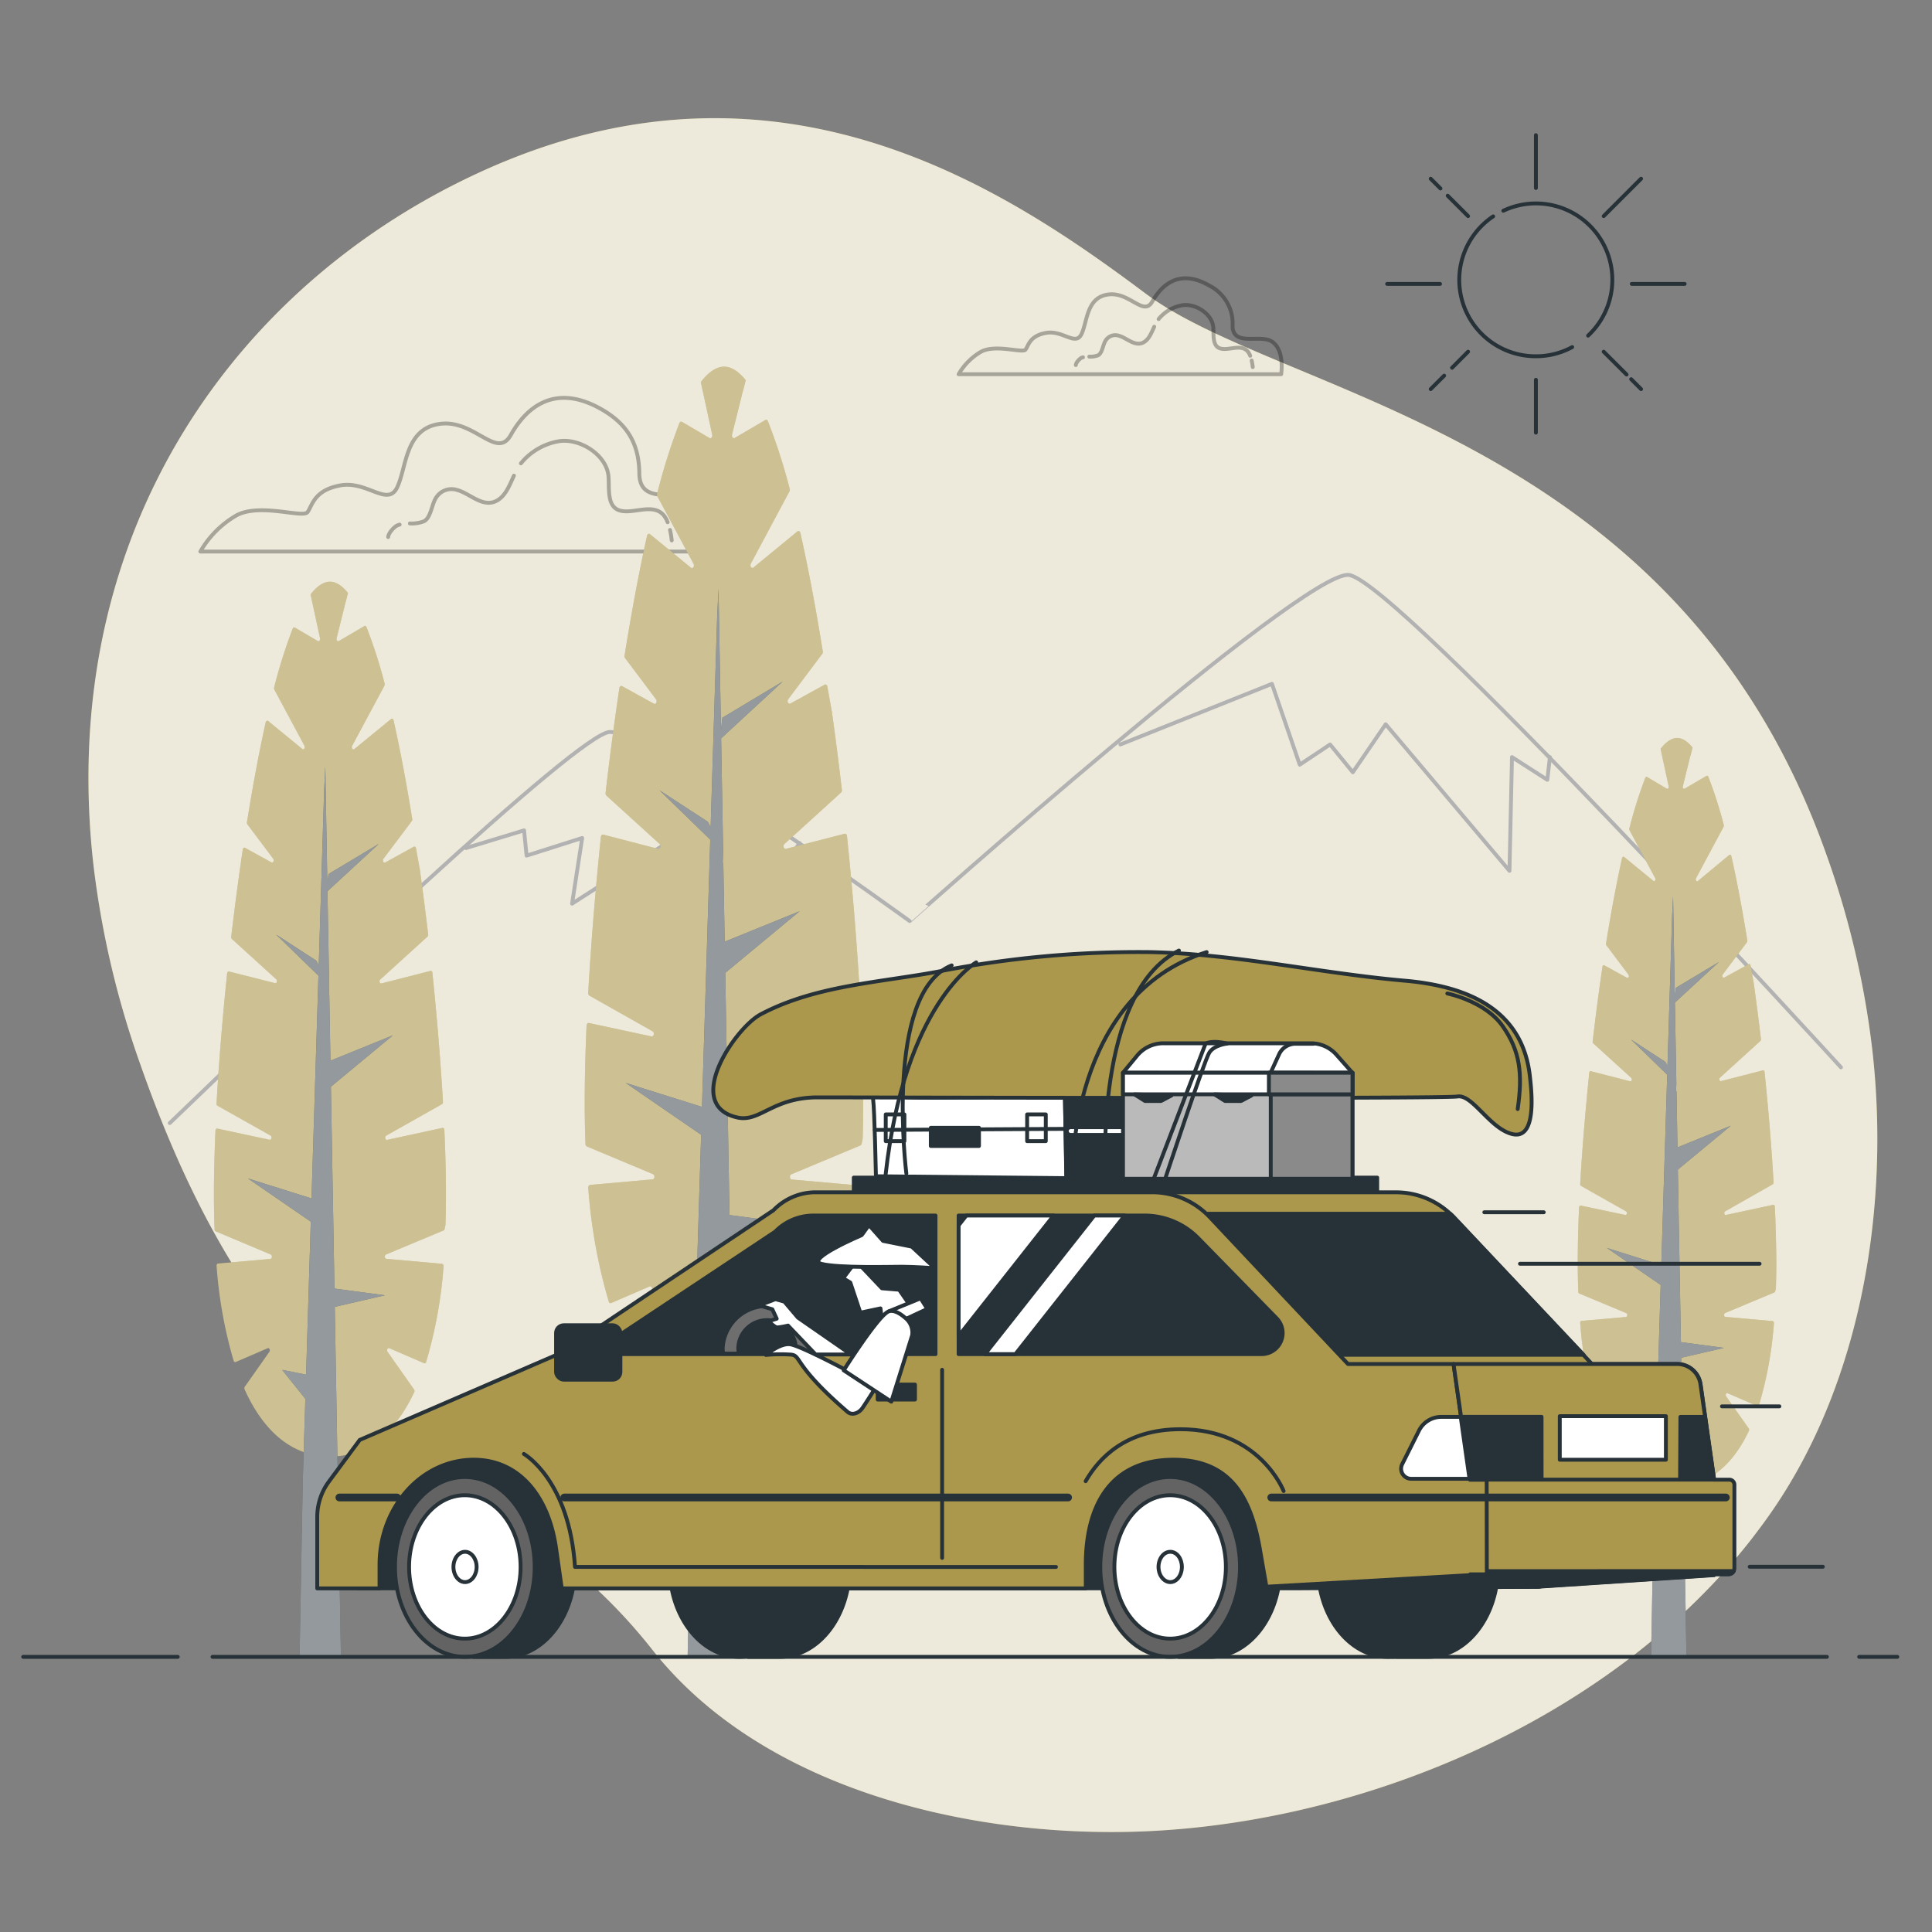 <?xml version="1.0" encoding="utf-8"?>
<svg xmlns="http://www.w3.org/2000/svg" viewBox="0 0 500 500">
  <rect x="0" y="0" width="500" height="500" fill="#808080" stroke="none"/>
  <g id="freepik--background-simple--inject-32">
    <path d="M291.71,474.09c-43,.85-94.95-11.67-122.9-47.16-42.25-53.62-94.15-41.47-132.75-152.2A236.27,236.27,0,0,1,24.31,224.9a197.66,197.66,0,0,1-1.41-25.07C23.47,126,67.05,70.33,125.31,44.06,201.93,9.5,260.72,49.23,296.52,76s137.13,36,175.93,144.54a228.72,228.72,0,0,1,12.11,51.22c4.52,39.9-2.54,85.09-25.65,118.87-1.73,2.54-3.56,5-5.45,7.46C416.41,445.73,350.39,472.93,291.71,474.09Z" style="fill:#AB984D"/>
    <path d="M291.71,474.09c-43,.85-94.95-11.67-122.9-47.16-42.25-53.62-94.15-41.47-132.75-152.2A236.27,236.27,0,0,1,24.31,224.9a197.66,197.66,0,0,1-1.41-25.07C23.47,126,67.05,70.33,125.31,44.06,201.93,9.5,260.72,49.23,296.52,76s137.13,36,175.93,144.54a228.72,228.72,0,0,1,12.11,51.22c4.52,39.9-2.54,85.09-25.65,118.87-1.73,2.54-3.56,5-5.45,7.46C416.41,445.73,350.39,472.93,291.71,474.09Z" style="fill:#fff;opacity:0.8"/>
  </g>
  <g id="freepik--Sun--inject-32">
    <path d="M386.43,56A19.77,19.77,0,0,0,397.49,92.2a19.56,19.56,0,0,0,9.39-2.37" style="fill:none;stroke:#263238;stroke-linecap:round;stroke-linejoin:round"/>
    <path d="M411,86.86a19.77,19.77,0,0,0-21.94-32.32" style="fill:none;stroke:#263238;stroke-linecap:round;stroke-linejoin:round"/>
    <line style="fill:none;stroke:#263238;stroke-linecap:round;stroke-linejoin:round" x1="397.49" x2="397.49" y1="98.29" y2="111.97"/>
    <line style="fill:none;stroke:#263238;stroke-linecap:round;stroke-linejoin:round" x1="397.49" x2="397.49" y1="34.98" y2="48.66"/>
    <line style="fill:none;stroke:#263238;stroke-linecap:round;stroke-linejoin:round" x1="373.75" x2="370.26" y1="97.22" y2="100.7"/>
    <line style="fill:none;stroke:#263238;stroke-linecap:round;stroke-linejoin:round" x1="379.94" x2="375.79" y1="91.02" y2="95.18"/>
    <line style="fill:none;stroke:#263238;stroke-linecap:round;stroke-linejoin:round" x1="424.71" x2="415.03" y1="46.25" y2="55.93"/>
    <line style="fill:none;stroke:#263238;stroke-linecap:round;stroke-linejoin:round" x1="422.3" x2="435.99" y1="73.47" y2="73.47"/>
    <line style="fill:none;stroke:#263238;stroke-linecap:round;stroke-linejoin:round" x1="358.99" x2="372.68" y1="73.47" y2="73.47"/>
    <line style="fill:none;stroke:#263238;stroke-linecap:round;stroke-linejoin:round" x1="422.14" x2="424.71" y1="98.13" y2="100.7"/>
    <line style="fill:none;stroke:#263238;stroke-linecap:round;stroke-linejoin:round" x1="415.03" x2="420.95" y1="91.02" y2="96.93"/>
    <line style="fill:none;stroke:#263238;stroke-linecap:round;stroke-linejoin:round" x1="374.66" x2="379.94" y1="50.65" y2="55.93"/>
    <line style="fill:none;stroke:#263238;stroke-linecap:round;stroke-linejoin:round" x1="370.26" x2="372.79" y1="46.25" y2="48.78"/>
  </g>
  <g id="freepik--Clouds--inject-32">
    <g style="opacity:0.3">
      <path d="M319,84.85c0-.19,0-.39,0-.61a11,11,0,0,0-6-10.31c-7.89-4.58-12.47,0-14.76,4.07s-5.85-2.54-11.45-1.78-5.34,6.87-6.87,10.18-4.83-1-9.16-.25-4.58,3.3-5.34,4.32S257.76,89,253.94,91a16,16,0,0,0-5.85,5.85h83.47s1-6.1-2.29-8.39C326.31,86.38,319.58,89.67,319,84.85Z" style="fill:none;stroke:#000;stroke-linecap:round;stroke-linejoin:round"/>
      <path d="M280.27,92.47a1.81,1.81,0,0,0-.77.39c-1.08.94-1.08,1.61-1.08,1.61" style="fill:none;stroke:#000;stroke-linecap:round;stroke-linejoin:round"/>
      <path d="M298.71,84.56c-.75,1.63-1.4,3.41-2.93,4.13-2.19,1-4.24-1.29-6.25-1.81a2.91,2.91,0,0,0-3.21,1c-.9,1-.92,3.39-2.11,4.06a5.57,5.57,0,0,1-2.3.36" style="fill:none;stroke:#000;stroke-linecap:round;stroke-linejoin:round"/>
      <path d="M323.55,92.08c-.06-.15-.12-.29-.19-.43-1.61-3.21-5.4-.63-7.73-1.53-2.08-.8-1.4-4.08-1.68-5.79-.54-3.31-4.7-5.84-7.95-5.33a10.09,10.09,0,0,0-6.15,3.58" style="fill:none;stroke:#000;stroke-linecap:round;stroke-linejoin:round"/>
      <path d="M324.21,95a15.37,15.37,0,0,0-.28-1.7" style="fill:none;stroke:#000;stroke-linecap:round;stroke-linejoin:round"/>
    </g>
    <g style="opacity:0.3">
      <path d="M165.52,123.56a7.43,7.43,0,0,1-.06-1c-.09-7.45-2.86-12.61-9.61-16.53-12.64-7.34-20,0-23.65,6.53s-9.38-4.08-18.36-2.86-8.56,11-11,16.32-7.75-1.63-14.69-.41-7.34,5.3-8.56,6.93-12.24-2.44-18.36.82a25.52,25.52,0,0,0-9.38,9.38H185.63s1.63-9.78-3.67-13.46C177.21,126,166.43,131.29,165.52,123.56Z" style="fill:none;stroke:#000;stroke-linecap:round;stroke-linejoin:round"/>
      <path d="M103.42,135.77a3,3,0,0,0-1.24.63c-1.72,1.51-1.72,2.58-1.72,2.58" style="fill:none;stroke:#000;stroke-linecap:round;stroke-linejoin:round"/>
      <path d="M133,123.1c-1.19,2.61-2.24,5.46-4.7,6.61-3.5,1.64-6.78-2.06-10-2.9a4.69,4.69,0,0,0-5.14,1.57c-1.45,1.67-1.48,5.44-3.39,6.51a8.76,8.76,0,0,1-3.69.58" style="fill:none;stroke:#000;stroke-linecap:round;stroke-linejoin:round"/>
      <path d="M172.79,135.15c-.1-.24-.2-.47-.31-.69-2.57-5.15-8.65-1-12.39-2.45-3.32-1.28-2.23-6.53-2.68-9.28-.86-5.31-7.53-9.36-12.75-8.54a16.17,16.17,0,0,0-9.85,5.73" style="fill:none;stroke:#000;stroke-linecap:round;stroke-linejoin:round"/>
      <path d="M173.84,139.86a21.69,21.69,0,0,0-.44-2.71" style="fill:none;stroke:#000;stroke-linecap:round;stroke-linejoin:round"/>
    </g>
  </g>
  <g id="freepik--Mountains--inject-32">
    <path d="M43.93,290.65c31.89-30.71,106-101.22,113.92-101.22,10.16,0,77.57,48.94,77.57,48.94S337,147.87,349,148.79,476.44,276.23,476.44,276.23" style="fill:none;stroke:#b2b2b2;stroke-linecap:round;stroke-linejoin:round"/>
    <polyline points="289.95 192.67 329.18 176.98 336.37 197.9 344.22 192.67 350.11 199.86 358.61 187.44 390.65 225.37 391.3 195.94 400.45 201.82 401.11 195.94" style="fill:none;stroke:#b2b2b2;stroke-linecap:round;stroke-linejoin:round"/>
    <polyline points="120.59 219.48 135.63 214.9 136.28 221.44 150.67 216.87 148.05 233.87 173.55 217.52 193.17 232.56 194.48 224.06 200.36 228.63 206.9 218.17" style="fill:none;stroke:#b2b2b2;stroke-linecap:round;stroke-linejoin:round"/>
  </g>
  <g id="freepik--Trees--inject-32">
    <path d="M222.93,265.22c0-.41-.3-.71-.6-.65l-17.17,3.68c-.61.13-.85-1-.29-1.32l17.3-9.76a.75.75,0,0,0,.31-.69c-.72-12.47-1.83-26.15-3.28-40.11,0-.39-.32-.66-.61-.59l-15.19,3.9c-.56.14-.86-.83-.39-1.25l14.65-13.32a.8.8,0,0,0,.22-.68c-.78-6.74-1.64-13.48-2.57-20.12l-1.2-6.63c-.07-.42-.41-.65-.7-.48l-8.84,4.87c-.53.29-1-.59-.57-1.13l8.8-11.72a.83.83,0,0,0,.14-.64c-1.76-10.92-3.7-21.31-5.8-30.66-.1-.44-.48-.63-.77-.39L195,146.87c-.48.4-1-.37-.69-1l10-18.7a.88.88,0,0,0,.07-.64A151.15,151.15,0,0,0,198.73,109c-.13-.32-.42-.45-.66-.3l-7.91,4.63c-.41.24-.84-.27-.71-.83l2.49-10c0-.18.22-.91.41-1.55l.65-2.57c-1.83-2.25-3.71-3.49-5.63-3.49s-4.06,1.4-6,4l2.95,13.63c.13.56-.3,1.07-.71.83l-7.11-4.17a.47.47,0,0,0-.67.31,158.91,158.91,0,0,0-5.77,18.31.93.93,0,0,0,.06.64l9.37,17.47c.33.62-.21,1.39-.69,1l-10.57-8.66c-.29-.24-.67-.05-.77.39-2.11,9.48-4.06,20-5.83,31.05a.88.88,0,0,0,.15.64l8,10.65c.4.54,0,1.42-.56,1.13L161,177.58c-.3-.17-.65.07-.71.5-1.32,8.89-2.51,18-3.57,27.16a.81.81,0,0,0,.22.67l13.78,12.52c.46.42.16,1.39-.39,1.25L156.13,216c-.3-.08-.58.19-.62.58-1.46,14.08-2.57,27.86-3.28,40.4a.73.73,0,0,0,.31.69l16.35,9.23c.56.32.32,1.45-.29,1.32l-16.2-3.47c-.3-.07-.58.24-.6.65-.31,7.21-.48,13.89-.48,19.83q0,5.64.2,10.84a.69.69,0,0,0,.36.63L169,303.87c.55.23.45,1.3-.12,1.35l-16.15,1.43a.68.68,0,0,0-.49.78,140.18,140.18,0,0,0,5.3,29.4c.1.34.38.5.64.39l9.92-4.28c.51-.22.9.61.54,1.13L160.93,345a.86.86,0,0,0-.06.84c6.58,14.5,16,20.77,26.5,20.77,10.27,0,19.54-6,26.11-19.92a.91.91,0,0,0-.06-.85l-8.26-11.73c-.36-.52,0-1.35.54-1.13l10.78,4.66a.49.49,0,0,0,.64-.39,139.6,139.6,0,0,0,5.41-29.69.68.68,0,0,0-.49-.78l-17.12-1.52c-.57-.05-.67-1.12-.12-1.35l17.86-7.47a.62.62,0,0,0,.34-.48l.26-1.27s0-.1,0-.15c.09-3,.14-6.05.14-9.24C223.42,279.27,223.25,272.51,222.93,265.22Z" style="fill:#AB984D"/>
    <path d="M222.93,265.22c0-.41-.3-.71-.6-.65l-17.17,3.68c-.61.13-.85-1-.29-1.32l17.3-9.76a.75.75,0,0,0,.31-.69c-.72-12.47-1.83-26.15-3.28-40.11,0-.39-.32-.66-.61-.59l-15.19,3.9c-.56.14-.86-.83-.39-1.25l14.65-13.32a.8.8,0,0,0,.22-.68c-.78-6.74-1.64-13.48-2.57-20.12l-1.2-6.63c-.07-.42-.41-.65-.7-.48l-8.84,4.87c-.53.29-1-.59-.57-1.13l8.8-11.72a.83.83,0,0,0,.14-.64c-1.76-10.92-3.7-21.31-5.8-30.66-.1-.44-.48-.63-.77-.39L195,146.87c-.48.4-1-.37-.69-1l10-18.7a.88.88,0,0,0,.07-.64A151.15,151.15,0,0,0,198.73,109c-.13-.32-.42-.45-.66-.3l-7.91,4.63c-.41.24-.84-.27-.71-.83l2.49-10c0-.18.22-.91.41-1.55l.65-2.57c-1.83-2.25-3.71-3.49-5.63-3.49s-4.06,1.4-6,4l2.95,13.63c.13.56-.3,1.07-.71.83l-7.11-4.17a.47.47,0,0,0-.67.31,158.91,158.91,0,0,0-5.77,18.31.93.93,0,0,0,.06.64l9.37,17.47c.33.62-.21,1.39-.69,1l-10.57-8.66c-.29-.24-.67-.05-.77.39-2.11,9.48-4.06,20-5.83,31.05a.88.88,0,0,0,.15.64l8,10.65c.4.54,0,1.42-.56,1.13L161,177.58c-.3-.17-.65.07-.71.5-1.32,8.89-2.51,18-3.57,27.16a.81.81,0,0,0,.22.67l13.78,12.52c.46.42.16,1.39-.39,1.25L156.13,216c-.3-.08-.58.19-.62.58-1.46,14.08-2.57,27.86-3.28,40.4a.73.73,0,0,0,.31.69l16.35,9.23c.56.32.32,1.45-.29,1.32l-16.2-3.47c-.3-.07-.58.24-.6.65-.31,7.21-.48,13.89-.48,19.83q0,5.64.2,10.84a.69.69,0,0,0,.36.63L169,303.87c.55.23.45,1.3-.12,1.35l-16.15,1.43a.68.68,0,0,0-.49.78,140.18,140.18,0,0,0,5.3,29.4c.1.34.38.5.64.39l9.92-4.28c.51-.22.9.61.54,1.13L160.93,345a.86.86,0,0,0-.06.84c6.58,14.5,16,20.77,26.5,20.77,10.27,0,19.54-6,26.11-19.92a.91.91,0,0,0-.06-.85l-8.26-11.73c-.36-.52,0-1.35.54-1.13l10.78,4.66a.49.49,0,0,0,.64-.39,139.6,139.6,0,0,0,5.41-29.69.68.68,0,0,0-.49-.78l-17.12-1.52c-.57-.05-.67-1.12-.12-1.35l17.86-7.47a.62.62,0,0,0,.34-.48l.26-1.27s0-.1,0-.15c.09-3,.14-6.05.14-9.24C223.42,279.27,223.25,272.51,222.93,265.22Z" style="fill:#fff;opacity:0.4"/>
    <polygon points="188.8 314.45 187.7 251.78 206.96 235.81 187.55 243.7 187.19 223.21 187.03 223.54 187.15 220.54 186.63 191.09 202.58 176.36 186.94 185.75 186.59 188.87 185.95 152.37 185.6 159.56 183.91 214.11 183.18 212.66 170.67 204.52 183.81 217.3 181.67 286.46 161.91 280.25 181.45 293.68 179.98 341.18 172.54 339.7 179.75 348.7 178.94 374.59 177.96 428.79 190.81 428.79 188.9 320.13 204.46 316.54 188.8 314.45" style="fill:#263238"/>
    <polygon points="188.8 314.45 187.7 251.78 206.96 235.81 187.55 243.7 187.19 223.21 187.03 223.54 187.15 220.54 186.63 191.09 202.58 176.36 186.94 185.75 186.59 188.87 185.95 152.37 185.6 159.56 183.91 214.11 183.18 212.66 170.67 204.52 183.81 217.3 181.67 286.46 161.91 280.25 181.45 293.68 179.98 341.18 172.54 339.7 179.75 348.7 178.94 374.59 177.96 428.79 190.81 428.79 188.9 320.13 204.46 316.54 188.8 314.45" style="fill:#fff;opacity:0.5"/>
    <path d="M115,292.44c0-.34-.25-.59-.5-.54L100.2,295c-.51.11-.71-.84-.24-1.1l14.41-8.14a.61.61,0,0,0,.27-.57c-.6-10.4-1.53-21.8-2.74-33.43,0-.33-.26-.56-.51-.49l-12.66,3.24c-.46.12-.72-.69-.33-1l12.22-11.1a.7.7,0,0,0,.19-.57c-.66-5.61-1.38-11.23-2.15-16.77l-1-5.53c-.06-.34-.34-.53-.59-.4l-7.37,4.07c-.43.24-.8-.5-.47-.95l7.34-9.77a.74.74,0,0,0,.12-.53c-1.47-9.11-3.09-17.77-4.84-25.56-.08-.36-.4-.52-.64-.32l-9.5,7.78c-.4.33-.85-.31-.58-.82l8.36-15.59a.74.74,0,0,0,.05-.53,126.71,126.71,0,0,0-4.7-14.64c-.11-.26-.35-.37-.55-.25l-6.59,3.87c-.34.2-.7-.23-.59-.7l2.07-8.31c0-.15.18-.76.34-1.29l.54-2.15c-1.53-1.88-3.09-2.91-4.69-2.91s-3.38,1.17-5,3.3l2.46,11.36c.11.47-.25.9-.59.7l-5.93-3.48c-.21-.12-.45,0-.56.26a135,135,0,0,0-4.81,15.26.69.69,0,0,0,.06.53L78.79,193c.28.51-.17,1.15-.57.82l-8.81-7.22c-.25-.2-.56,0-.65.33-1.75,7.9-3.38,16.67-4.85,25.88a.67.67,0,0,0,.12.53l6.66,8.88c.34.45,0,1.19-.47.95l-6.8-3.75c-.25-.14-.54.06-.59.42-1.1,7.41-2.09,15-3,22.63A.66.66,0,0,0,60,243l11.48,10.43c.39.35.14,1.16-.32,1l-11.87-3c-.25-.06-.48.16-.51.49-1.22,11.73-2.15,23.22-2.74,33.67a.62.62,0,0,0,.26.58L70,293.87c.47.26.27,1.21-.23,1.1l-13.51-2.89c-.25-.06-.48.2-.5.54-.26,6-.4,11.58-.4,16.53,0,3.13.06,6.15.17,9a.56.56,0,0,0,.3.52l14.24,6c.45.19.37,1.08-.1,1.13L56.46,327c-.25,0-.43.32-.4.65a117.09,117.09,0,0,0,4.41,24.51c.09.28.32.42.54.32l8.26-3.57c.43-.18.76.51.45.94l-6.39,9.08a.75.75,0,0,0,0,.7c5.49,12.09,13.35,17.32,22.09,17.32,8.56,0,16.29-5,21.76-16.61a.72.72,0,0,0,0-.71l-6.88-9.78c-.3-.43,0-1.12.45-.94l9,3.88c.21.1.45,0,.53-.32a116.17,116.17,0,0,0,4.51-24.75.58.58,0,0,0-.41-.65L100,325.79c-.48-.05-.56-.94-.1-1.13l14.89-6.22a.51.51,0,0,0,.28-.4l.22-1.06s0-.08,0-.13q.12-3.72.12-7.7C115.42,304.15,115.28,298.52,115,292.44Z" style="fill:#AB984D"/>
    <path d="M115,292.44c0-.34-.25-.59-.5-.54L100.2,295c-.51.11-.71-.84-.24-1.1l14.41-8.14a.61.61,0,0,0,.27-.57c-.6-10.4-1.53-21.8-2.74-33.43,0-.33-.26-.56-.51-.49l-12.66,3.24c-.46.12-.72-.69-.33-1l12.22-11.1a.7.7,0,0,0,.19-.57c-.66-5.61-1.38-11.23-2.15-16.77l-1-5.53c-.06-.34-.34-.53-.59-.4l-7.37,4.07c-.43.24-.8-.5-.47-.95l7.34-9.77a.74.74,0,0,0,.12-.53c-1.47-9.11-3.09-17.77-4.84-25.56-.08-.36-.4-.52-.64-.32l-9.5,7.78c-.4.33-.85-.31-.58-.82l8.36-15.59a.74.74,0,0,0,.05-.53,126.71,126.71,0,0,0-4.7-14.64c-.11-.26-.35-.37-.55-.25l-6.59,3.87c-.34.2-.7-.23-.59-.7l2.07-8.31c0-.15.18-.76.34-1.29l.54-2.15c-1.53-1.88-3.09-2.91-4.69-2.91s-3.38,1.17-5,3.3l2.46,11.36c.11.47-.25.9-.59.7l-5.93-3.48c-.21-.12-.45,0-.56.26a135,135,0,0,0-4.81,15.26.69.69,0,0,0,.06.53L78.79,193c.28.51-.17,1.15-.57.82l-8.81-7.22c-.25-.2-.56,0-.65.33-1.75,7.9-3.38,16.67-4.85,25.88a.67.67,0,0,0,.12.53l6.66,8.88c.34.45,0,1.19-.47.95l-6.8-3.75c-.25-.14-.54.06-.59.42-1.1,7.41-2.09,15-3,22.63A.66.66,0,0,0,60,243l11.48,10.43c.39.35.14,1.16-.32,1l-11.87-3c-.25-.06-.48.16-.51.49-1.22,11.73-2.15,23.22-2.74,33.67a.62.62,0,0,0,.26.58L70,293.87c.47.26.27,1.21-.23,1.1l-13.51-2.89c-.25-.06-.48.2-.5.54-.26,6-.4,11.58-.4,16.53,0,3.13.06,6.15.17,9a.56.56,0,0,0,.3.52l14.24,6c.45.19.37,1.08-.1,1.13L56.46,327c-.25,0-.43.32-.4.65a117.09,117.09,0,0,0,4.41,24.51c.09.28.32.42.54.32l8.26-3.57c.43-.18.76.51.45.94l-6.39,9.08a.75.75,0,0,0,0,.7c5.49,12.09,13.35,17.32,22.09,17.32,8.56,0,16.29-5,21.76-16.61a.72.72,0,0,0,0-.71l-6.88-9.78c-.3-.43,0-1.12.45-.94l9,3.88c.21.1.45,0,.53-.32a116.17,116.17,0,0,0,4.51-24.75.58.58,0,0,0-.41-.65L100,325.79c-.48-.05-.56-.94-.1-1.13l14.89-6.22a.51.51,0,0,0,.28-.4l.22-1.06s0-.08,0-.13q.12-3.72.12-7.7C115.42,304.15,115.28,298.52,115,292.44Z" style="fill:#fff;opacity:0.4"/>
    <polygon points="86.56 333.48 85.64 281.24 101.7 267.93 85.52 274.5 85.22 257.43 85.09 257.7 85.19 255.2 84.75 230.65 98.05 218.38 85.01 226.2 84.72 228.8 84.19 198.38 83.89 204.37 82.49 249.84 81.88 248.63 71.45 241.85 82.41 252.5 80.62 310.15 64.14 304.97 80.43 316.17 79.21 355.76 73.01 354.52 79.02 362.03 78.35 383.62 77.53 428.79 88.23 428.79 86.64 338.22 99.61 335.22 86.56 333.48" style="fill:#263238"/>
    <polygon points="86.56 333.48 85.64 281.24 101.7 267.93 85.52 274.5 85.22 257.43 85.09 257.7 85.19 255.2 84.75 230.65 98.05 218.38 85.01 226.2 84.72 228.8 84.19 198.38 83.89 204.37 82.49 249.84 81.88 248.63 71.45 241.85 82.41 252.5 80.62 310.15 64.14 304.97 80.43 316.17 79.21 355.76 73.01 354.52 79.02 362.03 78.35 383.62 77.53 428.79 88.23 428.79 86.64 338.22 99.61 335.22 86.56 333.48" style="fill:#fff;opacity:0.5"/>
    <path d="M459.33,312.27c0-.29-.21-.51-.43-.46l-12.23,2.62c-.43.09-.6-.72-.2-.94l12.32-7A.54.54,0,0,0,459,306c-.51-8.88-1.3-18.63-2.33-28.57,0-.28-.23-.47-.44-.42l-10.82,2.78c-.4.1-.61-.59-.28-.89l10.44-9.49a.58.58,0,0,0,.16-.48c-.56-4.8-1.18-9.6-1.84-14.33l-.85-4.73c-.05-.3-.29-.46-.5-.34l-6.3,3.47c-.37.21-.69-.42-.4-.8l6.27-8.36a.63.63,0,0,0,.1-.45c-1.26-7.78-2.64-15.18-4.14-21.84-.07-.32-.34-.45-.55-.28L439.42,228c-.35.29-.73-.26-.5-.7l7.14-13.32a.65.65,0,0,0,.05-.46,107.85,107.85,0,0,0-4-12.5.33.33,0,0,0-.47-.22l-5.63,3.3c-.29.17-.6-.19-.5-.59l1.76-7.1c0-.13.16-.65.3-1.11l.46-1.83c-1.31-1.61-2.65-2.49-4-2.49s-2.89,1-4.28,2.82l2.1,9.71c.09.4-.21.76-.5.59l-5.07-3a.33.33,0,0,0-.48.21,115.48,115.48,0,0,0-4.11,13.05.63.63,0,0,0,0,.45l6.67,12.45c.24.44-.15,1-.49.7l-7.53-6.17c-.21-.17-.48,0-.55.28-1.5,6.75-2.89,14.25-4.15,22.12a.6.6,0,0,0,.1.46l5.7,7.59c.28.38,0,1-.41.8l-5.81-3.2c-.21-.12-.46,0-.5.36-.94,6.33-1.79,12.84-2.54,19.34a.55.55,0,0,0,.15.48l9.82,8.92c.33.3.11,1-.28.89l-10.15-2.6c-.2-.06-.4.14-.43.42-1,10-1.84,19.84-2.34,28.78a.5.5,0,0,0,.22.48l11.64,6.58c.41.22.23,1-.2.94L409.09,312c-.21,0-.41.17-.43.46-.22,5.14-.34,9.9-.34,14.12,0,2.69.05,5.26.14,7.73a.5.5,0,0,0,.26.45l12.17,5.08c.39.16.32.93-.09,1l-11.51,1c-.21,0-.36.27-.34.55a100.08,100.08,0,0,0,3.77,20.94.35.35,0,0,0,.46.28l7.06-3.05c.37-.16.65.43.39.81l-5.46,7.76a.59.59,0,0,0-.05.59c4.69,10.33,11.41,14.8,18.88,14.8,7.32,0,13.92-4.3,18.6-14.19a.65.65,0,0,0,0-.61l-5.88-8.35c-.26-.38,0-1,.38-.81l7.68,3.32c.18.08.38,0,.46-.28a99.71,99.71,0,0,0,3.85-21.15.48.48,0,0,0-.35-.55l-12.2-1.09c-.41,0-.47-.8-.08-1l12.72-5.32a.48.48,0,0,0,.25-.34l.18-.9s0-.07,0-.11c.06-2.12.1-4.31.1-6.59C459.68,322.28,459.56,317.47,459.33,312.27Z" style="fill:#AB984D"/>
    <path d="M459.33,312.27c0-.29-.21-.51-.43-.46l-12.23,2.62c-.43.09-.6-.72-.2-.94l12.32-7A.54.54,0,0,0,459,306c-.51-8.88-1.3-18.63-2.33-28.57,0-.28-.23-.47-.44-.42l-10.82,2.78c-.4.1-.61-.59-.28-.89l10.44-9.49a.58.58,0,0,0,.16-.48c-.56-4.8-1.18-9.6-1.84-14.33l-.85-4.73c-.05-.3-.29-.46-.5-.34l-6.3,3.47c-.37.21-.69-.42-.4-.8l6.27-8.36a.63.63,0,0,0,.1-.45c-1.26-7.78-2.64-15.18-4.14-21.84-.07-.32-.34-.45-.55-.28L439.42,228c-.35.29-.73-.26-.5-.7l7.14-13.32a.65.65,0,0,0,.05-.46,107.85,107.85,0,0,0-4-12.5.33.33,0,0,0-.47-.22l-5.63,3.3c-.29.17-.6-.19-.5-.59l1.76-7.1c0-.13.16-.65.3-1.11l.46-1.83c-1.31-1.61-2.65-2.49-4-2.49s-2.89,1-4.28,2.82l2.1,9.71c.09.4-.21.76-.5.59l-5.07-3a.33.33,0,0,0-.48.21,115.48,115.48,0,0,0-4.11,13.05.63.63,0,0,0,0,.45l6.67,12.45c.24.44-.15,1-.49.7l-7.53-6.17c-.21-.17-.48,0-.55.28-1.5,6.75-2.89,14.25-4.15,22.12a.6.6,0,0,0,.1.46l5.7,7.59c.28.38,0,1-.41.8l-5.81-3.2c-.21-.12-.46,0-.5.36-.94,6.33-1.79,12.84-2.54,19.34a.55.55,0,0,0,.15.48l9.82,8.92c.33.3.11,1-.28.89l-10.15-2.6c-.2-.06-.4.14-.43.42-1,10-1.84,19.84-2.34,28.78a.5.5,0,0,0,.22.48l11.64,6.58c.41.22.23,1-.2.94L409.09,312c-.21,0-.41.17-.43.46-.22,5.14-.34,9.9-.34,14.12,0,2.69.05,5.26.14,7.73a.5.5,0,0,0,.26.45l12.17,5.08c.39.16.32.93-.09,1l-11.51,1c-.21,0-.36.27-.34.55a100.08,100.08,0,0,0,3.77,20.94.35.35,0,0,0,.46.28l7.06-3.05c.37-.16.65.43.39.81l-5.46,7.76a.59.59,0,0,0-.05.59c4.69,10.33,11.41,14.8,18.88,14.8,7.32,0,13.92-4.3,18.6-14.19a.65.65,0,0,0,0-.61l-5.88-8.35c-.26-.38,0-1,.38-.81l7.68,3.32c.18.08.38,0,.46-.28a99.71,99.71,0,0,0,3.85-21.15.48.48,0,0,0-.35-.55l-12.2-1.09c-.41,0-.47-.8-.08-1l12.72-5.32a.48.48,0,0,0,.25-.34l.18-.9s0-.07,0-.11c.06-2.12.1-4.31.1-6.59C459.68,322.28,459.56,317.47,459.33,312.27Z" style="fill:#fff;opacity:0.4"/>
    <polygon points="435.02 347.34 434.23 302.69 447.96 291.32 434.13 296.94 433.88 282.34 433.76 282.58 433.84 280.44 433.47 259.46 444.84 248.97 433.69 255.66 433.44 257.88 432.99 231.88 432.74 237.01 431.54 275.86 431.02 274.83 422.1 269.03 431.47 278.14 429.94 327.4 415.86 322.97 429.78 332.55 428.74 366.38 423.44 365.32 428.57 371.74 428 390.18 427.3 428.79 436.45 428.79 435.09 351.39 446.17 348.83 435.02 347.34" style="fill:#263238"/>
    <polygon points="435.02 347.34 434.23 302.69 447.96 291.32 434.13 296.94 433.88 282.34 433.76 282.58 433.84 280.44 433.47 259.46 444.84 248.97 433.69 255.66 433.44 257.88 432.99 231.88 432.74 237.01 431.54 275.86 431.02 274.83 422.1 269.03 431.47 278.14 429.94 327.4 415.86 322.97 429.78 332.55 428.74 366.38 423.44 365.32 428.57 371.74 428 390.18 427.3 428.79 436.45 428.79 435.09 351.39 446.17 348.83 435.02 347.34" style="fill:#fff;opacity:0.5"/>
  </g>
  <g id="freepik--Car--inject-32">
    <path d="M369.61,382.25h-8.19l-.12.18a13.58,13.58,0,0,0-2.12-.18c-10,0-18.08,10.42-18.08,23.27s8.1,23.27,18.08,23.27c.72,0,6.65-.07,7.35-.17l-5.11.17h8.19c10,0,18.08-10.42,18.08-23.27S379.6,382.25,369.61,382.25Z" style="fill:#263238;stroke:#263238;stroke-linecap:round;stroke-linejoin:round"/>
    <path d="M201.82,382.25h-8.2l-.11.18a13.58,13.58,0,0,0-2.12-.18c-10,0-18.09,10.42-18.09,23.27s8.1,23.27,18.09,23.27a14.91,14.91,0,0,0,2.12-.17l.11.17h8.2c10,0,18.08-10.42,18.08-23.27S211.8,382.25,201.82,382.25Z" style="fill:#263238;stroke:#263238;stroke-linecap:round;stroke-linejoin:round"/>
    <path d="M447.56,382.94h-3.93l-3.52-24.69a6.1,6.1,0,0,0-6-5.24H412l-35.78-38a20.47,20.47,0,0,0-14.91-6.44H266.51a15.19,15.19,0,0,0-10.95,4.67L92.67,382v29H336.89l61.29-.43,45.45-3v-.21h3.74a1.49,1.49,0,0,0,1.49-1.49V384.24A1.3,1.3,0,0,0,447.56,382.94Z" style="fill:#AB984D;stroke:#263238;stroke-linecap:round;stroke-linejoin:round"/>
    <line style="fill:none;stroke:#263238;stroke-linecap:round;stroke-linejoin:round" x1="384.14" x2="399.52" y1="313.73" y2="313.73"/>
    <line style="fill:none;stroke:#263238;stroke-linecap:round;stroke-linejoin:round" x1="393.37" x2="455.38" y1="327.06" y2="327.06"/>
    <line style="fill:none;stroke:#263238;stroke-linecap:round;stroke-linejoin:round" x1="445.64" x2="460.5" y1="363.96" y2="363.96"/>
    <line style="fill:none;stroke:#263238;stroke-linecap:round;stroke-linejoin:round" x1="452.82" x2="471.75" y1="405.47" y2="405.47"/>
    <path d="M378.18,406.61v4.17l20-.14,45.45-3v-.21h3.74a1.5,1.5,0,0,0,1.33-.84Z" style="fill:#263238;stroke:#263238;stroke-linecap:round;stroke-linejoin:round"/>
    <path d="M398.18,410.64h0a1.49,1.49,0,0,0-.09-3h-23l-85-99.06H266.51a15.19,15.19,0,0,0-10.95,4.67L92.67,382v29H336.89Z" style="fill:#263238;stroke:#263238;stroke-linecap:round;stroke-linejoin:round"/>
    <path d="M130.73,382.25h-8.2l-5.37,7.89a28.44,28.44,0,0,0,0,30.77l5.37,7.88h8.2c10,0,18.08-10.42,18.08-23.27S140.72,382.25,130.73,382.25Z" style="fill:#263238;stroke:#263238;stroke-linecap:round;stroke-linejoin:round"/>
    <ellipse cx="120.3" cy="405.52" rx="18.08" ry="23.27" style="fill:#636363;stroke:#263238;stroke-linecap:round;stroke-linejoin:round"/>
    <ellipse cx="120.3" cy="405.52" rx="14.43" ry="18.56" style="fill:#fff;stroke:#263238;stroke-linecap:round;stroke-linejoin:round"/>
    <path d="M123.35,405.52c0,2.17-1.37,3.93-3,3.93s-3-1.76-3-3.93,1.37-3.92,3-3.92S123.35,403.36,123.35,405.52Z" style="fill:#fff;stroke:#263238;stroke-linecap:round;stroke-linejoin:round"/>
    <path d="M313.25,382.25h-8.19l-5.37,7.89a28.44,28.44,0,0,0,0,30.77l5.37,7.88h8.19c10,0,18.09-10.42,18.09-23.27S323.24,382.25,313.25,382.25Z" style="fill:#263238;stroke:#263238;stroke-linecap:round;stroke-linejoin:round"/>
    <ellipse cx="302.83" cy="405.52" rx="18.08" ry="23.27" style="fill:#636363;stroke:#263238;stroke-linecap:round;stroke-linejoin:round"/>
    <ellipse cx="302.83" cy="405.52" rx="14.43" ry="18.56" style="fill:#fff;stroke:#263238;stroke-linecap:round;stroke-linejoin:round"/>
    <path d="M305.87,405.52c0,2.17-1.36,3.93-3,3.93s-3.05-1.76-3.05-3.93,1.36-3.92,3.05-3.92S305.87,403.36,305.87,405.52Z" style="fill:#fff;stroke:#263238;stroke-linecap:round;stroke-linejoin:round"/>
    <path d="M376.26,315c-.29-.31-.61-.59-.92-.89H301.46v36.51H409.83Z" style="fill:#263238;stroke:#263238;stroke-linecap:round;stroke-linejoin:round"/>
    <path d="M384.75,382.94h-4.31L376.17,353H348.85l-35.77-38a20.51,20.51,0,0,0-14.92-6.44H211.1a15.21,15.21,0,0,0-10.95,4.67l-55.6,37.18L93.1,372.65l-8,10.81a15.42,15.42,0,0,0-3,9.2v18.41H98.22v-6.13c0-15,10.92-27.17,24.37-27.17h0c12,0,19.45,9.73,21.32,22.93l1.47,10.37H281v-6.13c0-15,6.16-27.17,22.71-27.17h0c14.74,0,20,9.73,22.31,22.93l1.73,9.94,52.73-3v-.21h4.31Z" style="fill:#AB984D;stroke:#263238;stroke-linecap:round;stroke-linejoin:round"/>
    <rect height="3.87" style="fill:#263238;stroke:#263238;stroke-linecap:round;stroke-linejoin:round" width="9.66" x="227.14" y="358.33"/>
    <path d="M200.62,318.75l-47.74,31.7h89.23V314.58h-31.6A13.81,13.81,0,0,0,200.62,318.75Z" style="fill:#263238;stroke:#263238;stroke-linecap:round;stroke-linejoin:round"/>
    <path d="M191.22,350.31a8.09,8.09,0,0,1-.15-1.49,7.44,7.44,0,0,1,14.87,0,7.31,7.31,0,0,1-.15,1.49h4.13a12.15,12.15,0,0,0,.11-1.49,11.52,11.52,0,0,0-23,0,12.16,12.16,0,0,0,.1,1.49Z" style="fill:#6e6e6e;stroke:#263238;stroke-linecap:round;stroke-linejoin:round"/>
    <polygon points="221.55 326.35 218.2 330.81 220.06 331.92 222.66 339.72 227.87 338.61 228.24 341.58 236.04 338.61 232.7 333.78 228.24 333.41 221.55 326.35" style="fill:#fff;stroke:#263238;stroke-linecap:round;stroke-linejoin:round"/>
    <path d="M224.89,317.05,223,319.66s-14.86,6.31-10.4,7.43,17.84.74,20.81.74,8.55.37,8.55.37l-6-5.57-7.43-1.49Z" style="fill:#fff;stroke:#263238;stroke-linecap:round;stroke-linejoin:round"/>
    <path d="M222.29,350.5,219,354.59s-11.9-6.32-14.5-6.69-6.28,2.76-6.28,2.76a39.91,39.91,0,0,1,6.1-.11c3.4.11.23,2.11,15,14.82,1.13,1,2.78.41,3.71-.75s7.07-11.15,7.07-11.15Z" style="fill:#fff;stroke:#263238;stroke-linecap:round;stroke-linejoin:round"/>
    <polygon points="230.09 339.35 238.25 336 240 338.75 233 342 230.09 339.35" style="fill:#fff;stroke:#263238;stroke-linecap:round;stroke-linejoin:round"/>
    <path d="M236.07,345.56a4.85,4.85,0,0,0-1.56-4.29c-1.29-1.16-3-2.32-4.41-1.92-2.61.75-11.75,15.29-11.75,15.29l12.32,8.11Z" style="fill:#fff;stroke:#263238;stroke-linecap:round;stroke-linejoin:round"/>
    <path d="M200.69,336.22l-4.23,1.62,3.42,1,1.13,2.44-2.11.65s1.63,1.62,2.28,1.62a22.4,22.4,0,0,0,2.76-.49l7.15,7.48h9.16L206.5,341,203,336.87Z" style="fill:#fff;stroke:#263238;stroke-linecap:round;stroke-linejoin:round"/>
    <path d="M310.1,320.42l20.3,20.76a5.54,5.54,0,0,1,1.39,2.49h0a5.46,5.46,0,0,1-5.29,6.78H248.09V314.58h48.13A19.44,19.44,0,0,1,310.1,320.42Z" style="fill:#263238;stroke:#263238;stroke-linecap:round;stroke-linejoin:round"/>
    <polygon points="291.08 314.58 283.2 314.58 254.9 350.45 262.78 350.45 291.08 314.58" style="fill:#fff;stroke:#263238;stroke-linecap:round;stroke-linejoin:round"/>
    <polygon points="248.09 317.12 248.09 345.76 272.69 314.58 250.09 314.58 248.09 317.12" style="fill:#fff;stroke:#263238;stroke-linecap:round;stroke-linejoin:round"/>
    <path d="M376.17,353h57.9a6.1,6.1,0,0,1,6,5.24l3.52,24.69H380.44Z" style="fill:#AB984D;stroke:#263238;stroke-linecap:round;stroke-linejoin:round"/>
    <rect height="11.28" style="fill:#fff;stroke:#263238;stroke-linecap:round;stroke-linejoin:round" width="27.46" x="403.67" y="366.5"/>
    <line style="fill:#fff;stroke:#263238;stroke-linecap:round;stroke-linejoin:round;stroke-width:2px" x1="446.65" x2="329" y1="387.55" y2="387.55"/>
    <line style="fill:#fff;stroke:#263238;stroke-linecap:round;stroke-linejoin:round;stroke-width:2px" x1="276.42" x2="146.04" y1="387.55" y2="387.55"/>
    <line style="fill:#fff;stroke:#263238;stroke-linecap:round;stroke-linejoin:round;stroke-width:2px" x1="102.75" x2="87.83" y1="387.55" y2="387.55"/>
    <path d="M398.93,366.69H373a6.46,6.46,0,0,0-5.78,3.57l-4.34,8.68a2.61,2.61,0,0,0,2.34,3.77h33.72Z" style="fill:#fff;stroke:#263238;stroke-linecap:round;stroke-linejoin:round"/>
    <polygon points="398.93 366.69 378.03 366.69 380.31 382.71 398.93 382.71 398.93 366.69" style="fill:#263238;stroke:#263238;stroke-linecap:round;stroke-linejoin:round"/>
    <polygon points="441.22 366.69 434.89 366.69 434.8 382.71 443.5 382.71 441.22 366.69" style="fill:#263238;stroke:#263238;stroke-linecap:round;stroke-linejoin:round"/>
    <rect height="14.09" rx="2" style="fill:#263238;stroke:#263238;stroke-linecap:round;stroke-linejoin:round" width="16.65" x="143.91" y="342.97"/>
    <line style="fill:none;stroke:#263238;stroke-linecap:round;stroke-linejoin:round" x1="243.82" x2="243.82" y1="354.5" y2="403.18"/>
    <path d="M135.58,376.28s11.73,6.61,13.23,29.24H273.28" style="fill:none;stroke:#263238;stroke-linecap:round;stroke-linejoin:round"/>
    <path d="M332.2,385.88s-6.13-16-26.66-16c-14.31,0-21.15,7.52-24.58,13.45" style="fill:none;stroke:#263238;stroke-linecap:round;stroke-linejoin:round"/>
    <rect height="3.43" style="fill:#263238;stroke:#263238;stroke-linecap:round;stroke-linejoin:round" width="135.46" x="220.96" y="304.76"/>
    <path d="M275.6,283.6s-22.3.49-35.25.49-14.74-2-14.38.5.72,19.82.72,19.82l49.27.49Z" style="fill:#fff;stroke:#263238;stroke-linecap:round;stroke-linejoin:round"/>
    <rect height="6.92" style="fill:#fff;stroke:#263238;stroke-linecap:round;stroke-linejoin:round" width="4.83" x="265.82" y="288.41"/>
    <rect height="6.92" style="fill:#fff;stroke:#263238;stroke-linecap:round;stroke-linejoin:round" width="4.83" x="229.23" y="288.41"/>
    <path d="M275.6,283.6s25.17,1,33.44,0,9.35-1,9.35,1,.36,20.81.36,20.81L276,304.9Z" style="fill:#263238;stroke:#263238;stroke-linecap:round;stroke-linejoin:round"/>
    <line style="fill:#263238;stroke:#263238;stroke-linecap:round;stroke-linejoin:round" x1="226.41" x2="275.47" y1="292.43" y2="292.15"/>
    <line style="fill:none;stroke:#fff;stroke-linecap:round;stroke-linejoin:round" x1="277.08" x2="317.9" y1="292.71" y2="292.71"/>
    <rect height="4.71" style="fill:#263238;stroke:#263238;stroke-linecap:round;stroke-linejoin:round" width="12.47" x="240.89" y="291.87"/>
    <path d="M368.73,254.43c-1.67-.27-3.38-.47-5.09-.62-22.13-1.93-44-7-66.3-7.41a268.2,268.2,0,0,0-54.29,5c-15.44,2.9-32.06,3.61-46.21,11.12-6.58,3.49-20.23,23.53-6,26.69,5.85,1.3,9.11-5.21,20.81-5.21s161.63.42,165.53-.23,8.45,8.45,14.31,9.75c6.46,1.43,4.79-11.78,4.44-15C394.2,262.82,382.32,256.57,368.73,254.43Z" style="fill:#AB984D;stroke:#263238;stroke-linecap:round;stroke-linejoin:round"/>
    <path d="M374.57,257.11s9.75,1.95,14.31,8.45,5.2,12.36,3.9,21.46" style="fill:none;stroke:#263238;stroke-linecap:round;stroke-linejoin:round"/>
    <path d="M234.56,303.68s-5.86-46.76,11.73-53.84" style="fill:none;stroke:#263238;stroke-linecap:round;stroke-linejoin:round"/>
    <path d="M286.11,304.07s-2.85-47.18,19-58.07" style="fill:none;stroke:#263238;stroke-linecap:round;stroke-linejoin:round"/>
    <path d="M277.55,304.07s-1-46.38,34.73-57.67" style="fill:none;stroke:#263238;stroke-linecap:round;stroke-linejoin:round"/>
    <path d="M252.64,249.06s-18.56,10.61-23.45,55" style="fill:none;stroke:#263238;stroke-linecap:round;stroke-linejoin:round"/>
    <rect height="27.44" style="fill:#bababa;stroke:#263238;stroke-linecap:round;stroke-linejoin:round" width="59.38" x="290.63" y="277.62"/>
    <rect height="27.44" style="fill:#8a8a8a;stroke:#263238;stroke-linecap:round;stroke-linejoin:round" width="21.14" x="328.87" y="277.62"/>
    <path d="M290.63,277.62l3.66-4.43A8.8,8.8,0,0,1,301.1,270h38.19a8.8,8.8,0,0,1,6.61,3l4.12,4.66Z" style="fill:#fff;stroke:#263238;stroke-linecap:round;stroke-linejoin:round"/>
    <path d="M339.91,270.12h-4.63A4.69,4.69,0,0,0,331,272.9l-2.16,4.72" style="fill:none;stroke:#263238;stroke-linecap:round;stroke-linejoin:round"/>
    <rect height="5.59" style="fill:#fff;stroke:#263238;stroke-linecap:round;stroke-linejoin:round" width="59.38" x="290.63" y="277.62"/>
    <rect height="5.59" style="fill:#8a8a8a;stroke:#263238;stroke-linecap:round;stroke-linejoin:round" width="21.63" x="328.39" y="277.62"/>
    <polygon points="293.61 283.23 296.32 284.94 300.47 284.94 303.18 283.51 293.61 283.23" style="fill:#263238;stroke:#263238;stroke-linecap:round;stroke-linejoin:round"/>
    <polygon points="314.32 283.23 317.04 284.94 321.18 284.94 323.89 283.51 314.32 283.23" style="fill:#263238;stroke:#263238;stroke-linecap:round;stroke-linejoin:round"/>
    <path d="M298.5,305.27,312,270.08s1.65-1,5.59,0c0,0-3.29.32-4.6,2.3s-11.51,32.89-11.51,32.89" style="fill:none;stroke:#263238;stroke-linecap:round;stroke-linejoin:round"/>
  </g>
  <g id="freepik--Floor--inject-32">
    <line style="fill:none;stroke:#263238;stroke-linecap:round;stroke-linejoin:round" x1="481.15" x2="491.02" y1="428.79" y2="428.79"/>
    <line style="fill:none;stroke:#263238;stroke-linecap:round;stroke-linejoin:round" x1="55" x2="472.8" y1="428.79" y2="428.79"/>
    <line style="fill:none;stroke:#263238;stroke-linecap:round;stroke-linejoin:round" x1="6" x2="46" y1="428.79" y2="428.79"/>
  </g>
</svg>